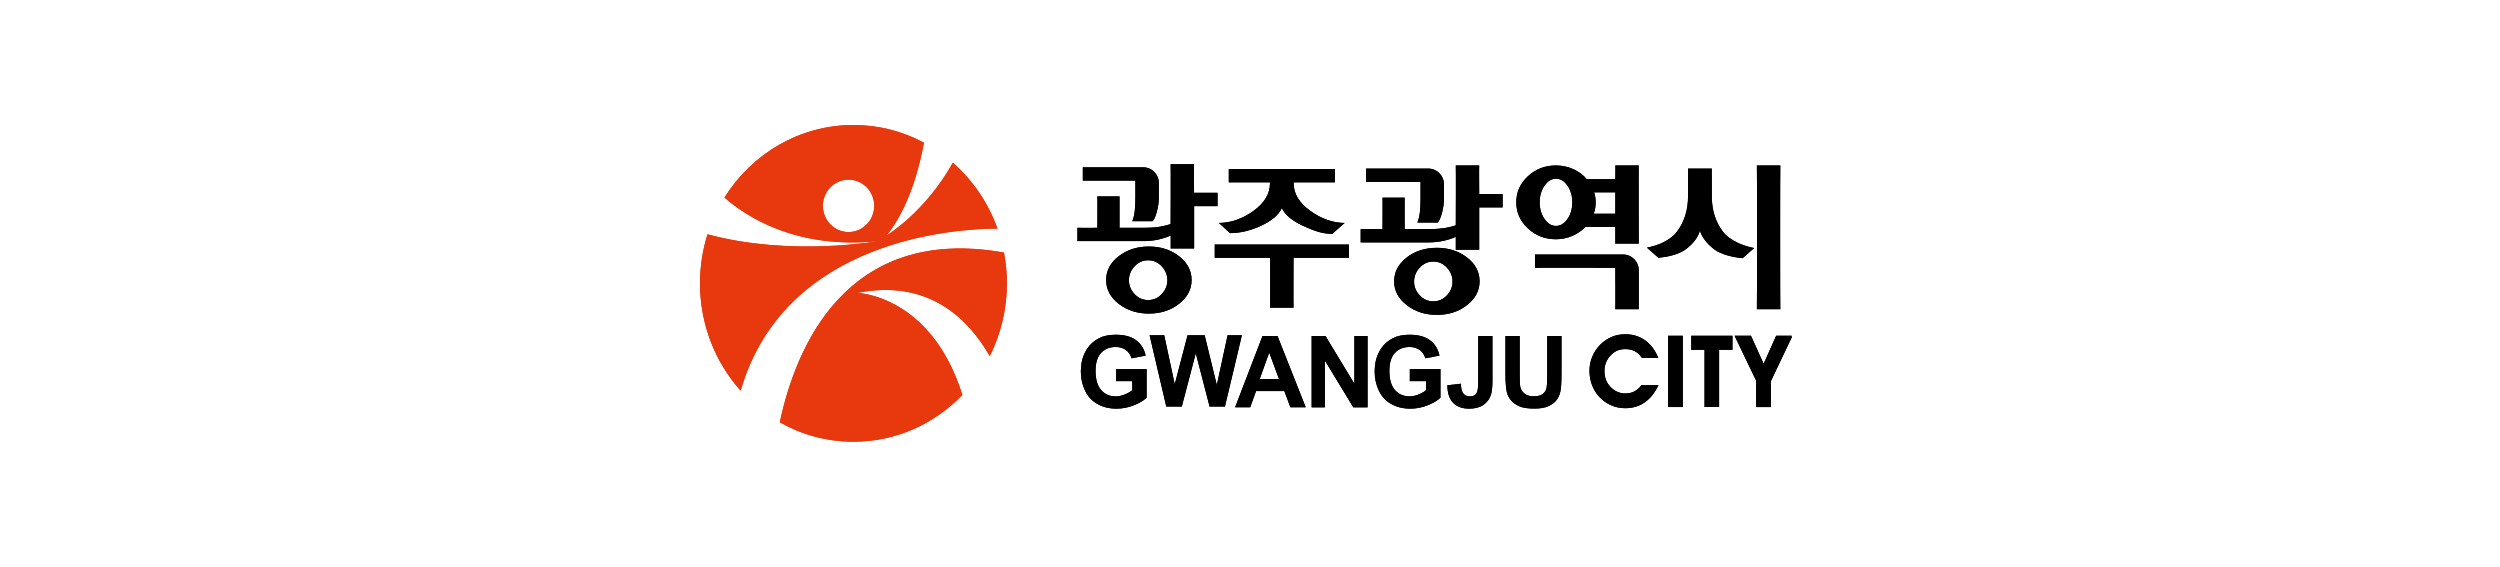 <svg width="300" height="68" viewBox="0 0 300 68" fill="none" xmlns="http://www.w3.org/2000/svg">
<g clip-path="url(#clip0_600_1954)">
<path d="M102.89 35.148C111.475 33.417 116.272 38.36 118.772 42.733C120.085 40.117 120.826 37.153 120.826 34.002C120.826 32.738 120.704 31.5 120.476 30.308C101.454 26.916 95.45 41.849 93.574 50.677C96.196 52.162 99.208 53.005 102.413 53.005C107.524 53.005 112.144 50.857 115.481 47.389C111.728 35.4 102.89 35.148 102.89 35.148Z" fill="#E8380D"/>
<path d="M114.34 19.527C111.024 25.483 106.383 28.268 106.383 28.268C108.965 25.056 110.248 20.503 110.876 17.122C108.341 15.766 105.466 15 102.413 15C95.922 15 90.217 18.469 86.936 23.705C89.609 26.053 95.628 29.948 105.43 28.926C105.43 28.926 94.913 30.832 84.903 28.114C84.32 29.964 84 31.942 84 34.003C84 38.972 85.851 43.494 88.873 46.88C94.193 28.54 114.948 27.441 119.695 27.43C118.589 24.337 116.728 21.619 114.34 19.527ZM101.825 27.846C100.126 27.846 98.747 26.439 98.747 24.702C98.747 22.965 100.126 21.557 101.825 21.557C103.523 21.557 104.908 22.965 104.908 24.702C104.903 26.439 103.523 27.846 101.825 27.846Z" fill="#E8380D"/>
<path d="M205.416 23.551C205.416 25.2 205.857 26.608 206.734 27.78C207.612 28.946 209.351 29.552 210.487 29.763L209.118 30.981C208.205 30.904 206.577 30.606 205.674 29.897C204.777 29.188 204.214 28.443 203.991 27.656C203.793 28.443 203.235 29.188 202.333 29.887C201.43 30.585 199.924 30.847 199.011 30.935L197.627 29.717C198.773 29.506 200.385 28.946 201.258 27.769C202.13 26.598 202.566 25.19 202.566 23.551V21.547C202.566 21.197 202.591 20.247 202.566 20.231H205.416C205.401 20.241 205.416 21.192 205.416 21.547V23.551ZM210.827 19.856H213.636C213.611 19.866 213.611 37.086 213.636 37.106H210.827C210.852 37.086 210.852 19.871 210.827 19.856Z" fill="black"/>
<path d="M152.398 21.881C152.398 21.881 147.469 21.87 147.454 21.881V20.288H160.182V21.881C160.167 21.87 155.238 21.881 155.238 21.881V21.994C155.238 23.242 155.902 24.347 157.231 25.303C158.559 26.259 159.934 26.742 161.359 26.757L159.863 28.067C158.676 28.067 157.611 27.677 156.333 27.086C155.055 26.49 154.213 25.786 153.818 24.974C153.433 25.801 152.596 26.505 151.318 27.096C150.04 27.682 148.798 27.975 147.601 27.975L146.272 26.757C147.707 26.742 149.087 26.264 150.41 25.313C151.734 24.363 152.398 23.258 152.398 21.994V21.881ZM152.418 30.94H145.77V29.347C145.796 29.357 160.689 29.347 160.689 29.347C160.978 29.347 161.856 29.357 161.871 29.347V30.94H155.223C155.223 30.94 155.197 36.896 155.223 36.921H152.413C152.439 36.896 152.418 30.94 152.418 30.94Z" fill="black"/>
<path d="M188.681 28.304C189.3 28.032 189.827 27.677 190.264 27.225H193.839V29.234H196.648C196.648 29.234 196.623 19.871 196.648 19.856H193.839C193.864 19.866 193.839 21.505 193.839 21.505H190.411C189.985 20.992 189.447 20.591 188.803 20.298C188.154 20.005 187.454 19.856 186.709 19.856C185.395 19.856 184.28 20.288 183.347 21.151C182.414 22.014 181.952 23.057 181.952 24.28C181.952 25.493 182.414 26.531 183.347 27.405C184.275 28.273 185.395 28.71 186.709 28.71C187.409 28.71 188.068 28.576 188.681 28.304ZM191.435 23.664C191.405 23.463 191.359 23.268 191.293 23.083H193.839V25.652H191.237C191.323 25.442 191.389 25.221 191.425 24.984C191.46 24.753 191.481 24.517 191.481 24.28C191.481 24.07 191.465 23.864 191.435 23.664ZM185.345 26.279C184.959 25.724 184.761 25.056 184.761 24.28C184.761 23.504 184.954 22.841 185.345 22.281C185.73 21.726 186.186 21.444 186.714 21.444C187.251 21.444 187.713 21.721 188.098 22.281C188.484 22.836 188.676 23.504 188.676 24.28C188.676 25.056 188.484 25.719 188.098 26.279C187.713 26.834 187.251 27.112 186.714 27.112C186.186 27.112 185.73 26.839 185.345 26.279Z" fill="black"/>
<path d="M196.648 32.358C196.617 31.351 195.791 30.544 194.777 30.544H184.198V32.137C184.209 32.111 193.839 32.137 193.839 32.137C193.839 32.137 193.864 37.081 193.839 37.106H196.648C196.643 37.096 196.643 34.295 196.648 32.358Z" fill="black"/>
<path d="M170.466 21.829V23.946C170.466 24.445 170.441 24.938 170.39 25.426C170.339 25.915 170.238 26.341 170.091 26.701H172.525C172.723 26.49 172.9 26.089 173.047 25.509C173.2 24.928 173.271 24.378 173.271 23.869V22.107C173.271 21.069 172.434 20.231 171.399 20.231H163.93V21.824C163.945 21.814 170.466 21.829 170.466 21.829Z" fill="black"/>
<path d="M177.505 23.288C177.505 23.288 177.479 19.871 177.505 19.856H174.695C174.721 19.866 174.695 27.04 174.695 27.04C174.345 27.163 173.904 27.271 173.377 27.358C172.844 27.446 172.246 27.492 171.572 27.492H168.56C168.56 27.492 168.544 23.736 168.56 23.72H165.902C165.928 23.73 165.902 27.492 165.902 27.492C165.902 27.492 163.306 27.502 163.281 27.492V29.085H171.46C172.084 29.085 172.682 29.018 173.255 28.89C173.828 28.761 174.31 28.602 174.695 28.412V29.969H177.505V24.887C177.505 24.887 180.299 24.876 180.314 24.887V23.294C180.299 23.304 177.505 23.288 177.505 23.288Z" fill="black"/>
<path d="M176.049 30.904C175.05 30.128 173.838 29.738 172.424 29.738C171.009 29.738 169.797 30.128 168.798 30.904C167.799 31.685 167.297 32.636 167.297 33.761C167.297 34.876 167.799 35.822 168.798 36.608C169.797 37.389 171.009 37.785 172.424 37.785C173.838 37.785 175.05 37.394 176.049 36.608C177.048 35.822 177.55 34.876 177.55 33.761C177.55 32.631 177.053 31.68 176.049 30.904ZM173.631 35.441C173.184 35.919 172.637 36.161 171.998 36.161C171.359 36.161 170.811 35.919 170.365 35.441C169.913 34.964 169.69 34.414 169.69 33.792C169.69 33.16 169.913 32.6 170.365 32.117C170.811 31.629 171.359 31.387 171.998 31.387C172.637 31.387 173.184 31.629 173.631 32.117C174.077 32.6 174.305 33.16 174.305 33.792C174.305 34.408 174.082 34.958 173.631 35.441Z" fill="black"/>
<path d="M136.247 21.675V23.792C136.247 24.291 136.222 24.784 136.176 25.272C136.125 25.76 136.024 26.187 135.877 26.546H138.311C138.514 26.336 138.686 25.935 138.833 25.354C138.985 24.774 139.056 24.224 139.056 23.715V21.953C139.056 20.915 138.22 20.077 137.185 20.077H129.939V21.67C129.949 21.665 136.247 21.675 136.247 21.675Z" fill="black"/>
<path d="M143.285 23.14C143.285 23.14 143.26 19.723 143.285 19.707H140.476C140.502 19.723 140.476 26.891 140.476 26.891C140.126 27.014 139.685 27.122 139.158 27.209C138.625 27.297 138.027 27.338 137.352 27.338H134.34C134.34 27.338 134.33 23.581 134.34 23.571H131.683C131.708 23.581 131.683 27.338 131.683 27.338C131.683 27.338 129.315 27.353 129.289 27.338V28.931H137.246C137.87 28.931 138.468 28.864 139.041 28.736C139.614 28.602 140.096 28.443 140.486 28.258V29.815H143.296V24.733C143.296 24.733 146.09 24.722 146.105 24.733V23.14C146.08 23.15 143.285 23.14 143.285 23.14Z" fill="black"/>
<path d="M141.49 30.75C140.491 29.974 139.279 29.583 137.864 29.583C136.45 29.583 135.238 29.974 134.239 30.75C133.24 31.526 132.738 32.481 132.738 33.607C132.738 34.722 133.235 35.667 134.239 36.454C135.238 37.235 136.45 37.63 137.864 37.63C139.279 37.63 140.491 37.24 141.49 36.454C142.489 35.667 142.991 34.717 142.991 33.607C142.991 32.481 142.489 31.531 141.49 30.75ZM139.411 35.287C138.965 35.765 138.417 36.007 137.778 36.007C137.134 36.007 136.592 35.765 136.145 35.287C135.694 34.809 135.471 34.259 135.471 33.638C135.471 33.006 135.694 32.451 136.145 31.962C136.592 31.474 137.139 31.233 137.778 31.233C138.417 31.233 138.965 31.474 139.411 31.962C139.862 32.451 140.086 33.006 140.086 33.638C140.086 34.259 139.862 34.809 139.411 35.287Z" fill="black"/>
<path d="M139.954 48.786L137.951 40.23H139.705L140.968 46.109L142.509 40.23H144.558L146.019 46.207L147.312 40.23H149.026L146.992 48.786H145.151L143.493 42.389L141.815 48.786H139.954Z" fill="black"/>
<path d="M151.161 45.492L152.307 42.312L153.483 45.492H151.161ZM153.301 40.318H151.501L148.215 48.874H150.025L150.725 46.931H154.122L154.847 48.874H156.688L153.301 40.318Z" fill="black"/>
<path d="M157.398 48.879V40.318H159.056L162.525 46.053V40.318H164.107V48.879H162.398L158.98 43.257V48.879H157.398Z" fill="black"/>
<path d="M169.178 45.739V44.295H172.855V47.718C172.5 48.067 171.982 48.375 171.303 48.642C170.623 48.91 169.939 49.038 169.244 49.038C168.362 49.038 167.591 48.853 166.937 48.473C166.277 48.098 165.786 47.558 165.456 46.859C165.126 46.161 164.959 45.395 164.959 44.573C164.959 43.679 165.142 42.887 165.512 42.194C165.882 41.5 166.419 40.965 167.129 40.596C167.672 40.308 168.341 40.169 169.148 40.169C170.192 40.169 171.014 40.39 171.602 40.832C172.19 41.274 172.571 41.89 172.738 42.671L171.039 42.995C170.922 42.574 170.699 42.245 170.37 42.003C170.045 41.762 169.634 41.639 169.148 41.639C168.407 41.639 167.814 41.88 167.378 42.358C166.942 42.841 166.724 43.555 166.724 44.501C166.724 45.523 166.947 46.289 167.388 46.798C167.834 47.306 168.412 47.563 169.137 47.563C169.492 47.563 169.852 47.492 170.207 47.348C170.568 47.204 170.872 47.034 171.13 46.829V45.739H169.178Z" fill="black"/>
<path d="M133.919 45.739V44.295H137.596V47.718C137.241 48.067 136.724 48.375 136.044 48.642C135.364 48.91 134.68 49.038 133.985 49.038C133.103 49.038 132.332 48.853 131.678 48.473C131.024 48.098 130.527 47.558 130.197 46.859C129.867 46.161 129.7 45.395 129.7 44.573C129.7 43.679 129.883 42.887 130.253 42.194C130.623 41.5 131.161 40.965 131.871 40.596C132.408 40.308 133.083 40.169 133.889 40.169C134.933 40.169 135.755 40.39 136.343 40.832C136.931 41.274 137.312 41.89 137.479 42.671L135.78 42.995C135.664 42.574 135.441 42.245 135.111 42.003C134.786 41.762 134.376 41.639 133.889 41.639C133.148 41.639 132.555 41.88 132.119 42.358C131.683 42.841 131.465 43.555 131.465 44.501C131.465 45.523 131.688 46.289 132.129 46.798C132.575 47.306 133.154 47.563 133.879 47.563C134.234 47.563 134.594 47.492 134.949 47.348C135.309 47.204 135.613 47.034 135.872 46.829V45.739H133.919Z" fill="black"/>
<path d="M177.383 40.318H179.092V45.744C179.092 46.453 179.031 46.998 178.909 47.383C178.742 47.882 178.443 48.283 178.012 48.586C177.576 48.889 177.003 49.038 176.293 49.038C175.456 49.038 174.817 48.802 174.366 48.324C173.915 47.846 173.686 47.147 173.686 46.227L175.304 46.047C175.324 46.546 175.395 46.895 175.517 47.101C175.7 47.414 175.978 47.568 176.354 47.568C176.729 47.568 176.998 47.461 177.155 47.24C177.312 47.019 177.388 46.561 177.388 45.868V40.318H177.383Z" fill="black"/>
<path d="M180.654 40.318H182.363V44.963C182.363 45.698 182.383 46.176 182.429 46.397C182.5 46.746 182.677 47.029 182.946 47.24C183.22 47.455 183.595 47.558 184.067 47.558C184.548 47.558 184.909 47.455 185.152 47.26C185.395 47.06 185.542 46.813 185.593 46.52C185.644 46.227 185.669 45.744 185.669 45.061V40.318H187.378V44.819C187.378 45.847 187.332 46.577 187.241 46.998C187.15 47.419 186.978 47.779 186.734 48.072C186.486 48.365 186.156 48.596 185.74 48.771C185.324 48.946 184.787 49.028 184.117 49.028C183.311 49.028 182.703 48.935 182.287 48.745C181.871 48.555 181.541 48.313 181.298 48.01C181.054 47.707 180.897 47.394 180.821 47.06C180.71 46.566 180.654 45.842 180.654 44.886V40.318Z" fill="black"/>
<path d="M197.211 48.236C196.582 48.653 195.852 48.858 195.025 48.858C194.417 48.858 193.844 48.735 193.316 48.488C192.784 48.247 192.317 47.897 191.906 47.43C191.567 47.029 191.308 46.582 191.131 46.089C190.953 45.58 190.862 45.05 190.862 44.495C190.862 43.915 190.968 43.365 191.186 42.851C191.399 42.327 191.719 41.854 192.135 41.433C192.53 41.042 192.971 40.744 193.458 40.539C193.95 40.333 194.477 40.236 195.04 40.236C195.877 40.236 196.617 40.451 197.256 40.883C197.916 41.33 198.433 41.978 198.803 42.825H197.104C196.841 42.456 196.531 42.183 196.191 42.008C195.857 41.849 195.466 41.767 195.03 41.767C194.67 41.767 194.341 41.829 194.041 41.952C193.732 42.08 193.458 42.276 193.225 42.527C192.951 42.795 192.748 43.103 192.611 43.442C192.474 43.781 192.408 44.141 192.408 44.511C192.408 44.901 192.469 45.271 192.591 45.611C192.718 45.955 192.911 46.248 193.159 46.505C193.402 46.772 193.691 46.977 194.021 47.127C194.341 47.27 194.68 47.342 195.03 47.342C195.451 47.342 195.831 47.26 196.161 47.09C196.496 46.921 196.79 46.674 197.043 46.34H198.818C198.397 47.178 197.86 47.81 197.211 48.236Z" fill="black" stroke="black" stroke-width="0.25"/>
<path d="M200.299 48.719V40.416H201.81V48.719H200.299Z" fill="black" stroke="black" stroke-width="0.25"/>
<path d="M204.67 48.714V41.849H203.078V40.416H207.769V41.849H206.166V48.714H204.67Z" fill="black" stroke="black" stroke-width="0.25"/>
<path d="M212.373 48.719H210.862V45.657L208.347 40.416H210.035L211.638 43.966L213.22 40.416H214.899L212.373 45.724V48.719Z" fill="black" stroke="black" stroke-width="0.25"/>
</g>
<g clip-path="url(#clip1_600_1954)">
<path d="M102.89 35.148C111.475 33.417 116.272 38.36 118.772 42.733C120.085 40.117 120.826 37.153 120.826 34.002C120.826 32.738 120.704 31.5 120.476 30.308C101.454 26.916 95.45 41.849 93.574 50.677C96.196 52.162 99.208 53.005 102.413 53.005C107.524 53.005 112.144 50.857 115.481 47.389C111.728 35.4 102.89 35.148 102.89 35.148Z" fill="#E8380D"/>
<path d="M114.34 19.527C111.024 25.483 106.383 28.268 106.383 28.268C108.965 25.056 110.248 20.503 110.876 17.122C108.341 15.766 105.466 15 102.413 15C95.922 15 90.217 18.469 86.936 23.705C89.609 26.053 95.628 29.948 105.43 28.926C105.43 28.926 94.913 30.832 84.903 28.114C84.32 29.964 84 31.942 84 34.003C84 38.972 85.851 43.494 88.873 46.88C94.193 28.54 114.948 27.441 119.695 27.43C118.589 24.337 116.728 21.619 114.34 19.527ZM101.825 27.846C100.126 27.846 98.747 26.439 98.747 24.702C98.747 22.965 100.126 21.557 101.825 21.557C103.523 21.557 104.908 22.965 104.908 24.702C104.903 26.439 103.523 27.846 101.825 27.846Z" fill="#E8380D"/>
<path d="M205.416 23.551C205.416 25.2 205.857 26.608 206.734 27.78C207.612 28.946 209.351 29.552 210.487 29.763L209.118 30.981C208.205 30.904 206.577 30.606 205.674 29.897C204.777 29.188 204.214 28.443 203.991 27.656C203.793 28.443 203.235 29.188 202.333 29.887C201.43 30.585 199.924 30.847 199.011 30.935L197.627 29.717C198.773 29.506 200.385 28.946 201.258 27.769C202.13 26.598 202.566 25.19 202.566 23.551V21.547C202.566 21.197 202.591 20.247 202.566 20.231H205.416C205.401 20.241 205.416 21.192 205.416 21.547V23.551ZM210.827 19.856H213.636C213.611 19.866 213.611 37.086 213.636 37.106H210.827C210.852 37.086 210.852 19.871 210.827 19.856Z" fill="black"/>
<path d="M152.398 21.881C152.398 21.881 147.469 21.87 147.454 21.881V20.288H160.182V21.881C160.167 21.87 155.238 21.881 155.238 21.881V21.994C155.238 23.242 155.902 24.347 157.231 25.303C158.559 26.259 159.934 26.742 161.359 26.757L159.863 28.067C158.676 28.067 157.611 27.677 156.333 27.086C155.055 26.49 154.213 25.786 153.818 24.974C153.433 25.801 152.596 26.505 151.318 27.096C150.04 27.682 148.798 27.975 147.601 27.975L146.272 26.757C147.707 26.742 149.087 26.264 150.41 25.313C151.734 24.363 152.398 23.258 152.398 21.994V21.881ZM152.418 30.94H145.77V29.347C145.796 29.357 160.689 29.347 160.689 29.347C160.978 29.347 161.856 29.357 161.871 29.347V30.94H155.223C155.223 30.94 155.197 36.896 155.223 36.921H152.413C152.439 36.896 152.418 30.94 152.418 30.94Z" fill="black"/>
<path d="M188.681 28.304C189.3 28.032 189.827 27.677 190.264 27.225H193.839V29.234H196.648C196.648 29.234 196.623 19.871 196.648 19.856H193.839C193.864 19.866 193.839 21.505 193.839 21.505H190.411C189.985 20.992 189.447 20.591 188.803 20.298C188.154 20.005 187.454 19.856 186.709 19.856C185.395 19.856 184.28 20.288 183.347 21.151C182.414 22.014 181.952 23.057 181.952 24.28C181.952 25.493 182.414 26.531 183.347 27.405C184.275 28.273 185.395 28.71 186.709 28.71C187.409 28.71 188.068 28.576 188.681 28.304ZM191.435 23.664C191.405 23.463 191.359 23.268 191.293 23.083H193.839V25.652H191.237C191.323 25.442 191.389 25.221 191.425 24.984C191.46 24.753 191.481 24.517 191.481 24.28C191.481 24.07 191.465 23.864 191.435 23.664ZM185.345 26.279C184.959 25.724 184.761 25.056 184.761 24.28C184.761 23.504 184.954 22.841 185.345 22.281C185.73 21.726 186.186 21.444 186.714 21.444C187.251 21.444 187.713 21.721 188.098 22.281C188.484 22.836 188.676 23.504 188.676 24.28C188.676 25.056 188.484 25.719 188.098 26.279C187.713 26.834 187.251 27.112 186.714 27.112C186.186 27.112 185.73 26.839 185.345 26.279Z" fill="black"/>
<path d="M196.648 32.358C196.617 31.351 195.791 30.544 194.777 30.544H184.198V32.137C184.209 32.111 193.839 32.137 193.839 32.137C193.839 32.137 193.864 37.081 193.839 37.106H196.648C196.643 37.096 196.643 34.295 196.648 32.358Z" fill="black"/>
<path d="M170.466 21.829V23.946C170.466 24.445 170.441 24.938 170.39 25.426C170.339 25.915 170.238 26.341 170.091 26.701H172.525C172.723 26.49 172.9 26.089 173.047 25.509C173.2 24.928 173.271 24.378 173.271 23.869V22.107C173.271 21.069 172.434 20.231 171.399 20.231H163.93V21.824C163.945 21.814 170.466 21.829 170.466 21.829Z" fill="black"/>
<path d="M177.505 23.288C177.505 23.288 177.479 19.871 177.505 19.856H174.695C174.721 19.866 174.695 27.04 174.695 27.04C174.345 27.163 173.904 27.271 173.377 27.358C172.844 27.446 172.246 27.492 171.572 27.492H168.56C168.56 27.492 168.544 23.736 168.56 23.72H165.902C165.928 23.73 165.902 27.492 165.902 27.492C165.902 27.492 163.306 27.502 163.281 27.492V29.085H171.46C172.084 29.085 172.682 29.018 173.255 28.89C173.828 28.761 174.31 28.602 174.695 28.412V29.969H177.505V24.887C177.505 24.887 180.299 24.876 180.314 24.887V23.294C180.299 23.304 177.505 23.288 177.505 23.288Z" fill="black"/>
<path d="M176.049 30.904C175.05 30.128 173.838 29.738 172.424 29.738C171.009 29.738 169.797 30.128 168.798 30.904C167.799 31.685 167.297 32.636 167.297 33.761C167.297 34.876 167.799 35.822 168.798 36.608C169.797 37.389 171.009 37.785 172.424 37.785C173.838 37.785 175.05 37.394 176.049 36.608C177.048 35.822 177.55 34.876 177.55 33.761C177.55 32.631 177.053 31.68 176.049 30.904ZM173.631 35.441C173.184 35.919 172.637 36.161 171.998 36.161C171.359 36.161 170.811 35.919 170.365 35.441C169.913 34.964 169.69 34.414 169.69 33.792C169.69 33.16 169.913 32.6 170.365 32.117C170.811 31.629 171.359 31.387 171.998 31.387C172.637 31.387 173.184 31.629 173.631 32.117C174.077 32.6 174.305 33.16 174.305 33.792C174.305 34.408 174.082 34.958 173.631 35.441Z" fill="black"/>
<path d="M136.247 21.675V23.792C136.247 24.291 136.222 24.784 136.176 25.272C136.125 25.76 136.024 26.187 135.877 26.546H138.311C138.514 26.336 138.686 25.935 138.833 25.354C138.985 24.774 139.056 24.224 139.056 23.715V21.953C139.056 20.915 138.22 20.077 137.185 20.077H129.939V21.67C129.949 21.665 136.247 21.675 136.247 21.675Z" fill="black"/>
<path d="M143.285 23.14C143.285 23.14 143.26 19.723 143.285 19.707H140.476C140.502 19.723 140.476 26.891 140.476 26.891C140.126 27.014 139.685 27.122 139.158 27.209C138.625 27.297 138.027 27.338 137.352 27.338H134.34C134.34 27.338 134.33 23.581 134.34 23.571H131.683C131.708 23.581 131.683 27.338 131.683 27.338C131.683 27.338 129.315 27.353 129.289 27.338V28.931H137.246C137.87 28.931 138.468 28.864 139.041 28.736C139.614 28.602 140.096 28.443 140.486 28.258V29.815H143.296V24.733C143.296 24.733 146.09 24.722 146.105 24.733V23.14C146.08 23.15 143.285 23.14 143.285 23.14Z" fill="black"/>
<path d="M141.49 30.75C140.491 29.974 139.279 29.583 137.864 29.583C136.45 29.583 135.238 29.974 134.239 30.75C133.24 31.526 132.738 32.481 132.738 33.607C132.738 34.722 133.235 35.667 134.239 36.454C135.238 37.235 136.45 37.63 137.864 37.63C139.279 37.63 140.491 37.24 141.49 36.454C142.489 35.667 142.991 34.717 142.991 33.607C142.991 32.481 142.489 31.531 141.49 30.75ZM139.411 35.287C138.965 35.765 138.417 36.007 137.778 36.007C137.134 36.007 136.592 35.765 136.145 35.287C135.694 34.809 135.471 34.259 135.471 33.638C135.471 33.006 135.694 32.451 136.145 31.962C136.592 31.474 137.139 31.233 137.778 31.233C138.417 31.233 138.965 31.474 139.411 31.962C139.862 32.451 140.086 33.006 140.086 33.638C140.086 34.259 139.862 34.809 139.411 35.287Z" fill="black"/>
<path d="M139.954 48.786L137.951 40.23H139.705L140.968 46.109L142.509 40.23H144.558L146.019 46.207L147.312 40.23H149.026L146.992 48.786H145.151L143.493 42.389L141.815 48.786H139.954Z" fill="black"/>
<path d="M151.161 45.492L152.307 42.312L153.483 45.492H151.161ZM153.301 40.318H151.501L148.215 48.874H150.025L150.725 46.931H154.122L154.847 48.874H156.688L153.301 40.318Z" fill="black"/>
<path d="M157.398 48.879V40.318H159.056L162.525 46.053V40.318H164.107V48.879H162.398L158.98 43.257V48.879H157.398Z" fill="black"/>
<path d="M169.178 45.739V44.295H172.855V47.718C172.5 48.067 171.982 48.375 171.303 48.642C170.623 48.91 169.939 49.038 169.244 49.038C168.362 49.038 167.591 48.853 166.937 48.473C166.277 48.098 165.786 47.558 165.456 46.859C165.126 46.161 164.959 45.395 164.959 44.573C164.959 43.679 165.142 42.887 165.512 42.194C165.882 41.5 166.419 40.965 167.129 40.596C167.672 40.308 168.341 40.169 169.148 40.169C170.192 40.169 171.014 40.39 171.602 40.832C172.19 41.274 172.571 41.89 172.738 42.671L171.039 42.995C170.922 42.574 170.699 42.245 170.37 42.003C170.045 41.762 169.634 41.639 169.148 41.639C168.407 41.639 167.814 41.88 167.378 42.358C166.942 42.841 166.724 43.555 166.724 44.501C166.724 45.523 166.947 46.289 167.388 46.798C167.834 47.306 168.412 47.563 169.137 47.563C169.492 47.563 169.852 47.492 170.207 47.348C170.568 47.204 170.872 47.034 171.13 46.829V45.739H169.178Z" fill="black"/>
<path d="M133.919 45.739V44.295H137.596V47.718C137.241 48.067 136.724 48.375 136.044 48.642C135.364 48.91 134.68 49.038 133.985 49.038C133.103 49.038 132.332 48.853 131.678 48.473C131.024 48.098 130.527 47.558 130.197 46.859C129.867 46.161 129.7 45.395 129.7 44.573C129.7 43.679 129.883 42.887 130.253 42.194C130.623 41.5 131.161 40.965 131.871 40.596C132.408 40.308 133.083 40.169 133.889 40.169C134.933 40.169 135.755 40.39 136.343 40.832C136.931 41.274 137.312 41.89 137.479 42.671L135.78 42.995C135.664 42.574 135.441 42.245 135.111 42.003C134.786 41.762 134.376 41.639 133.889 41.639C133.148 41.639 132.555 41.88 132.119 42.358C131.683 42.841 131.465 43.555 131.465 44.501C131.465 45.523 131.688 46.289 132.129 46.798C132.575 47.306 133.154 47.563 133.879 47.563C134.234 47.563 134.594 47.492 134.949 47.348C135.309 47.204 135.613 47.034 135.872 46.829V45.739H133.919Z" fill="black"/>
<path d="M177.383 40.318H179.092V45.744C179.092 46.453 179.031 46.998 178.909 47.383C178.742 47.882 178.443 48.283 178.012 48.586C177.576 48.889 177.003 49.038 176.293 49.038C175.456 49.038 174.817 48.802 174.366 48.324C173.915 47.846 173.686 47.147 173.686 46.227L175.304 46.047C175.324 46.546 175.395 46.895 175.517 47.101C175.7 47.414 175.978 47.568 176.354 47.568C176.729 47.568 176.998 47.461 177.155 47.24C177.312 47.019 177.388 46.561 177.388 45.868V40.318H177.383Z" fill="black"/>
<path d="M180.654 40.318H182.363V44.963C182.363 45.698 182.383 46.176 182.429 46.397C182.5 46.746 182.677 47.029 182.946 47.24C183.22 47.455 183.595 47.558 184.067 47.558C184.548 47.558 184.909 47.455 185.152 47.26C185.395 47.06 185.542 46.813 185.593 46.52C185.644 46.227 185.669 45.744 185.669 45.061V40.318H187.378V44.819C187.378 45.847 187.332 46.577 187.241 46.998C187.15 47.419 186.978 47.779 186.734 48.072C186.486 48.365 186.156 48.596 185.74 48.771C185.324 48.946 184.787 49.028 184.117 49.028C183.311 49.028 182.703 48.935 182.287 48.745C181.871 48.555 181.541 48.313 181.298 48.01C181.054 47.707 180.897 47.394 180.821 47.06C180.71 46.566 180.654 45.842 180.654 44.886V40.318Z" fill="black"/>
<path d="M197.211 48.236C196.582 48.653 195.852 48.858 195.025 48.858C194.417 48.858 193.844 48.735 193.316 48.488C192.784 48.247 192.317 47.897 191.906 47.43C191.567 47.029 191.308 46.582 191.131 46.089C190.953 45.58 190.862 45.05 190.862 44.495C190.862 43.915 190.968 43.365 191.186 42.851C191.399 42.327 191.719 41.854 192.135 41.433C192.53 41.042 192.971 40.744 193.458 40.539C193.95 40.333 194.477 40.236 195.04 40.236C195.877 40.236 196.617 40.451 197.256 40.883C197.916 41.33 198.433 41.978 198.803 42.825H197.104C196.841 42.456 196.531 42.183 196.191 42.008C195.857 41.849 195.466 41.767 195.03 41.767C194.67 41.767 194.341 41.829 194.041 41.952C193.732 42.08 193.458 42.276 193.225 42.527C192.951 42.795 192.748 43.103 192.611 43.442C192.474 43.781 192.408 44.141 192.408 44.511C192.408 44.901 192.469 45.271 192.591 45.611C192.718 45.955 192.911 46.248 193.159 46.505C193.402 46.772 193.691 46.977 194.021 47.127C194.341 47.27 194.68 47.342 195.03 47.342C195.451 47.342 195.831 47.26 196.161 47.09C196.496 46.921 196.79 46.674 197.043 46.34H198.818C198.397 47.178 197.86 47.81 197.211 48.236Z" fill="black" stroke="black" stroke-width="0.25"/>
<path d="M200.299 48.719V40.416H201.81V48.719H200.299Z" fill="black" stroke="black" stroke-width="0.25"/>
<path d="M204.67 48.714V41.849H203.078V40.416H207.769V41.849H206.166V48.714H204.67Z" fill="black" stroke="black" stroke-width="0.25"/>
<path d="M212.373 48.719H210.862V45.657L208.347 40.416H210.035L211.638 43.966L213.22 40.416H214.899L212.373 45.724V48.719Z" fill="black" stroke="black" stroke-width="0.25"/>
</g>
<defs>
<clipPath id="clip0_600_1954">
<rect width="131" height="38" fill="white" transform="translate(84 15)"/>
</clipPath>
<clipPath id="clip1_600_1954">
<rect width="131" height="38" fill="white" transform="translate(84 15)"/>
</clipPath>
</defs>
</svg>
